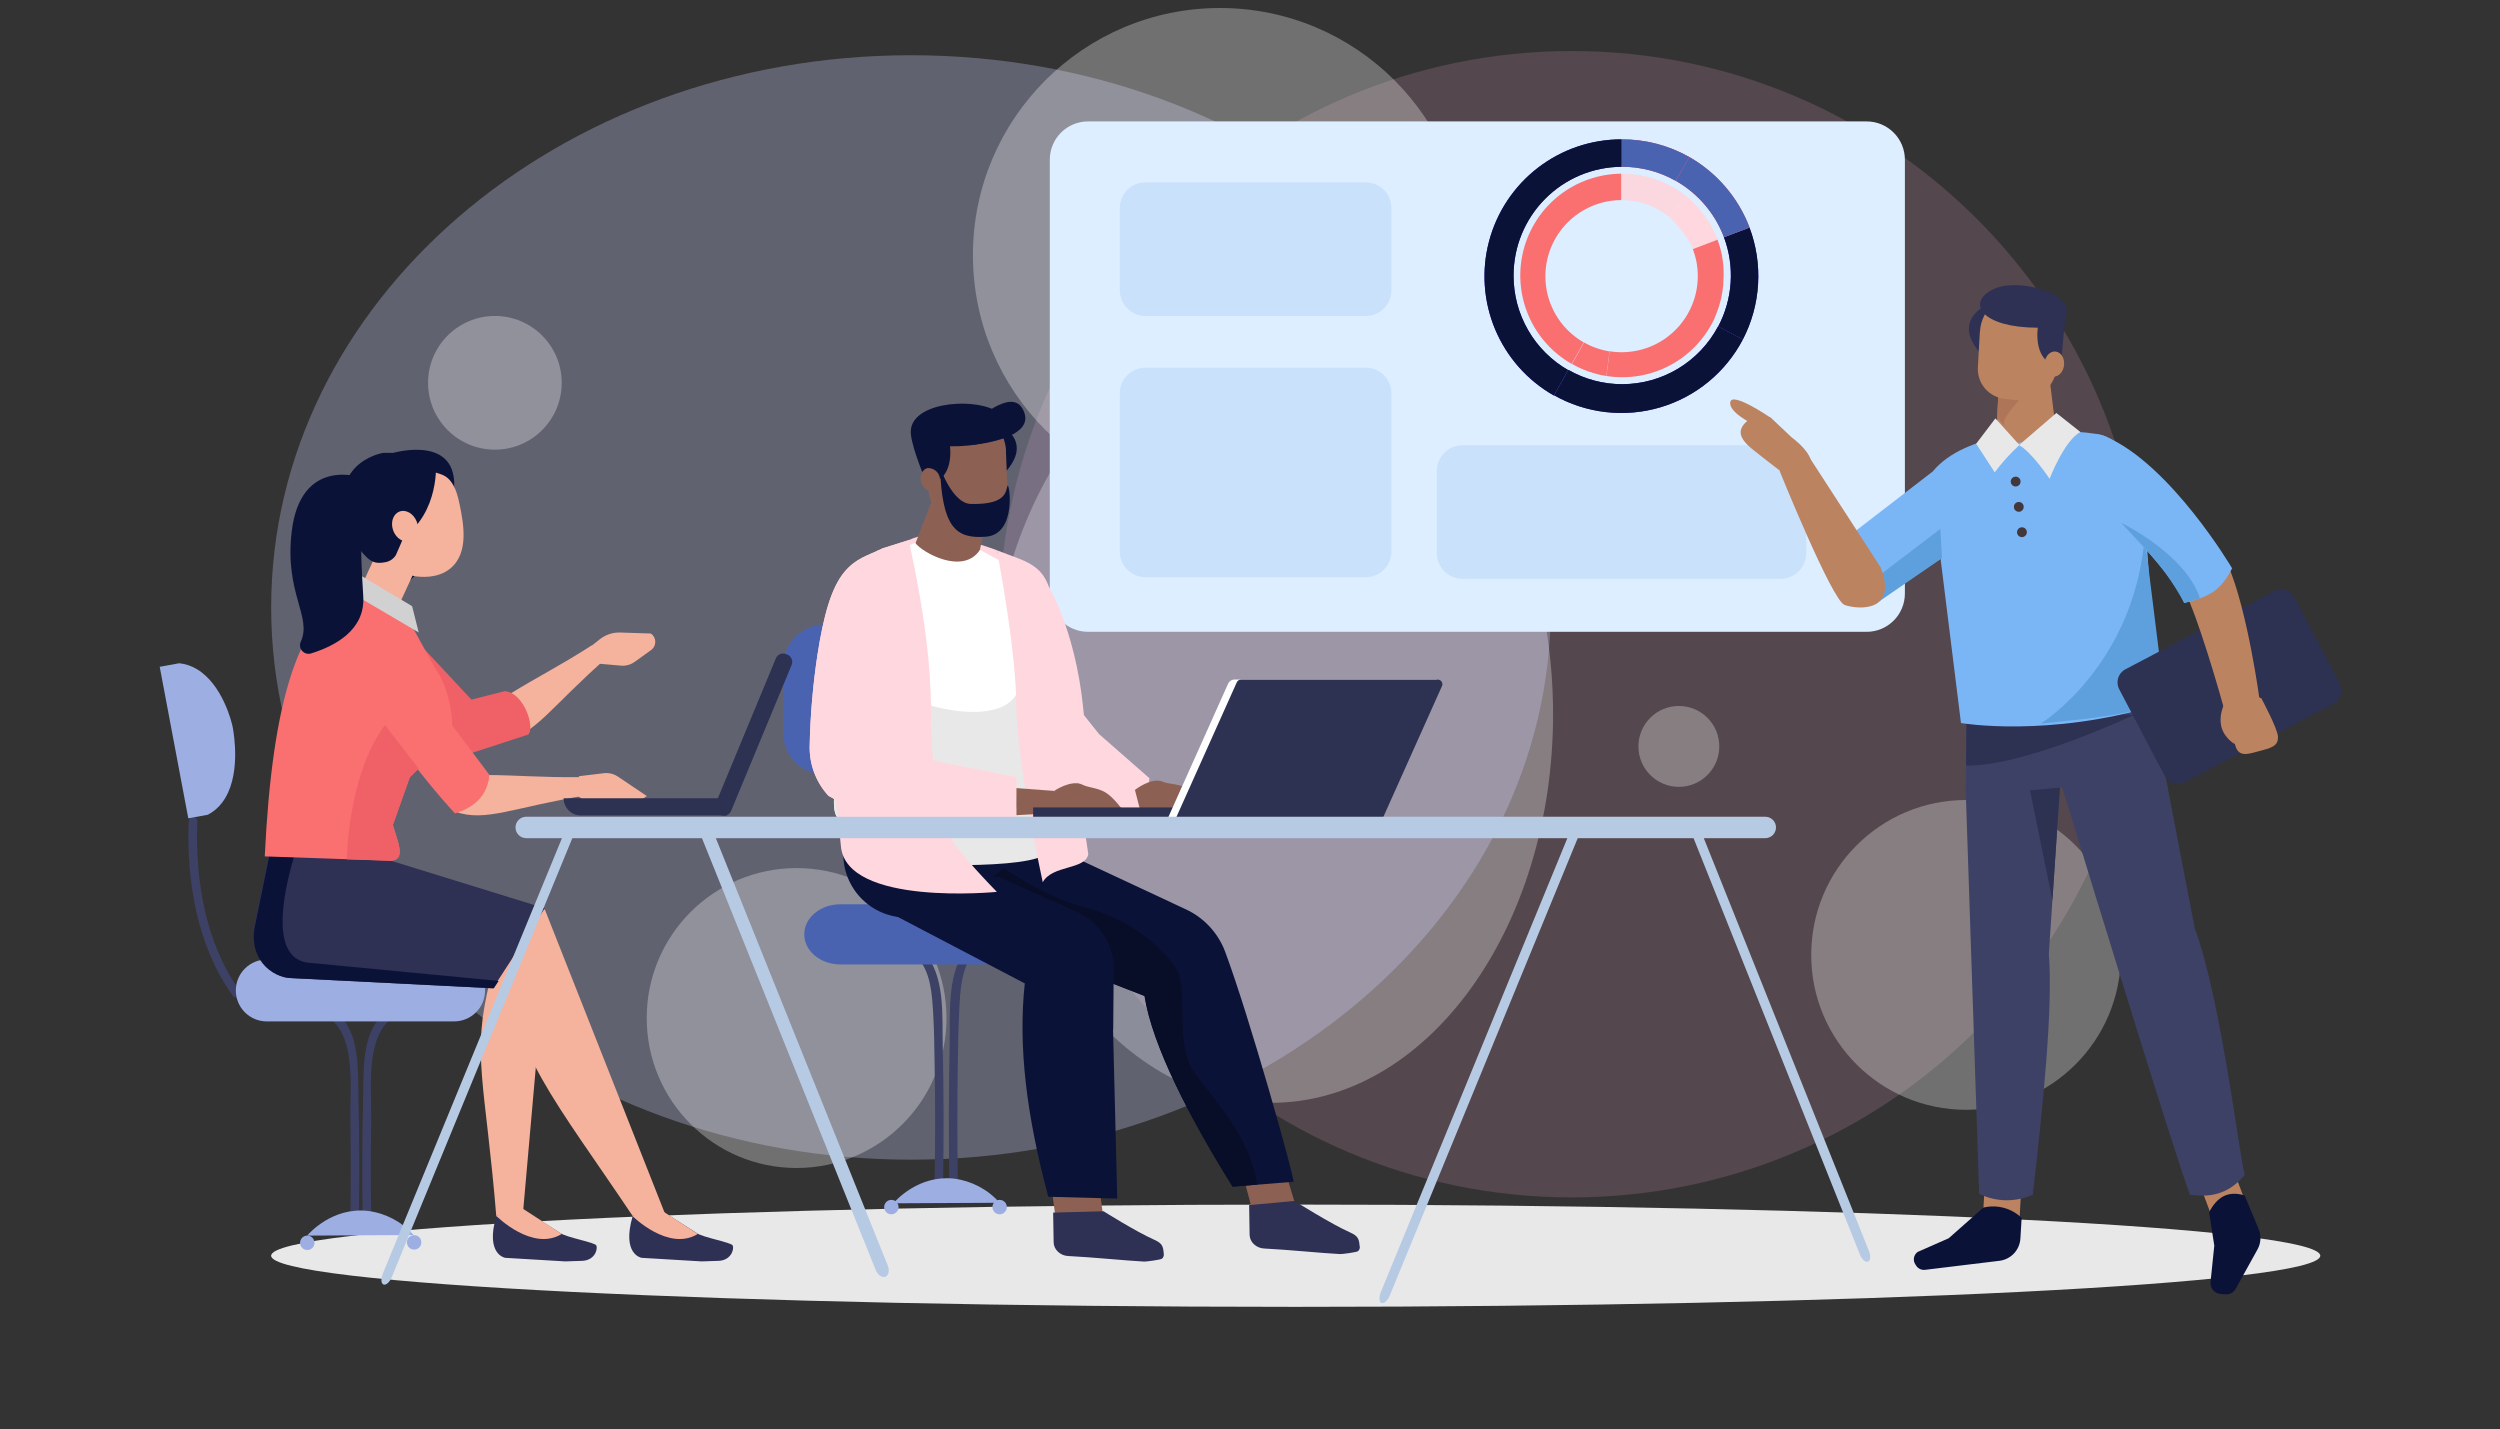 <svg width="544" height="311" viewBox="0 0 544 311" fill="none" xmlns="http://www.w3.org/2000/svg">
<rect x="0" y="0" width="544" height="311" fill="#333333" stroke="none"/>
<path d="M41.064 178.708C40.567 191.708 42.898 205.921 50.67 216.689C51.361 217.646 53.001 216.689 52.271 215.756C44.67 205.244 42.432 191.413 42.945 178.708C42.992 177.519 41.134 177.519 41.095 178.708H41.064Z" fill="#3D4166"/>
<path d="M83.216 220.872C78.554 225.281 79.16 233.577 79.012 239.416C78.794 247.963 78.766 256.502 78.927 265.034C78.927 265.28 79.024 265.515 79.198 265.688C79.371 265.862 79.606 265.959 79.851 265.959C80.097 265.959 80.332 265.862 80.505 265.688C80.679 265.515 80.776 265.28 80.776 265.034C80.652 258.037 80.636 250.969 80.776 243.941C80.885 237.612 79.533 226.906 84.53 222.171C85.4 221.347 84.087 220.04 83.224 220.857L83.216 220.872Z" fill="#3D4166"/>
<path d="M72.469 222.186C77.466 226.89 76.121 237.573 76.23 243.871C76.354 250.873 76.354 257.871 76.23 264.863C76.23 265.109 76.327 265.344 76.501 265.517C76.674 265.691 76.909 265.788 77.155 265.788C77.4 265.788 77.635 265.691 77.809 265.517C77.982 265.344 78.079 265.109 78.079 264.863C78.235 256.347 78.209 247.833 78.002 239.322C77.846 233.483 78.46 225.226 73.797 220.833C72.927 220.017 71.614 221.323 72.484 222.147L72.469 222.186Z" fill="#3D4166"/>
<path opacity="0.2" d="M342.021 260.556C410.873 260.556 466.69 204.714 466.69 135.829C466.69 66.945 410.873 11.103 342.021 11.103C273.168 11.103 217.351 66.945 217.351 135.829C217.351 204.714 273.168 260.556 342.021 260.556Z" fill="#DA97B8"/>
<path opacity="0.3" d="M276.577 239.975C310.472 239.975 337.948 202.113 337.948 155.407C337.948 108.701 310.472 70.838 276.577 70.838C242.683 70.838 215.206 108.701 215.206 155.407C215.206 202.113 242.683 239.975 276.577 239.975Z" fill="white"/>
<path opacity="0.3" d="M427.809 241.492C446.415 241.492 461.499 226.401 461.499 207.787C461.499 189.172 446.415 174.082 427.809 174.082C409.203 174.082 394.12 189.172 394.12 207.787C394.12 226.401 409.203 241.492 427.809 241.492Z" fill="white"/>
<path opacity="0.3" d="M198.234 252.345C275.126 252.345 337.459 198.547 337.459 132.183C337.459 65.819 275.126 12.02 198.234 12.02C121.342 12.02 59.008 65.819 59.008 132.183C59.008 198.547 121.342 252.345 198.234 252.345Z" fill="#CBCFFF"/>
<path opacity="0.3" d="M173.342 254.157C191.355 254.157 205.958 239.547 205.958 221.525C205.958 203.503 191.355 188.894 173.342 188.894C155.328 188.894 140.725 203.503 140.725 221.525C140.725 239.547 155.328 254.157 173.342 254.157Z" fill="white"/>
<path d="M210.854 205.789C205.896 211.006 206.79 220.686 206.642 227.279C206.435 237.003 206.409 246.727 206.565 256.451C206.565 256.696 206.662 256.931 206.835 257.105C207.009 257.278 207.244 257.376 207.489 257.376C207.735 257.376 207.97 257.278 208.143 257.105C208.317 256.931 208.414 256.696 208.414 256.451C208.29 248.225 208.29 239.996 208.414 231.765C208.484 227.877 208.523 223.904 208.725 219.986C208.935 215.818 209.121 210.314 212.168 207.095C212.992 206.232 211.686 204.918 210.862 205.789H210.854Z" fill="#3D4166"/>
<path d="M199.632 208.44C202.523 211.394 202.803 216.378 203.044 220.258C203.285 224.138 203.316 228.095 203.378 232.014C203.518 240.141 203.518 248.264 203.378 256.381C203.378 256.626 203.476 256.861 203.649 257.035C203.823 257.208 204.058 257.306 204.303 257.306C204.548 257.306 204.784 257.208 204.957 257.035C205.13 256.861 205.228 256.626 205.228 256.381C205.383 246.74 205.352 237.096 205.135 227.45C204.987 221.16 205.741 212.04 200.946 207.134C200.107 206.279 198.801 207.585 199.632 208.44Z" fill="#3D4166"/>
<path opacity="0.3" d="M265.456 109.285C295.14 109.285 319.204 85.211 319.204 55.514C319.204 25.816 295.14 1.742 265.456 1.742C235.773 1.742 211.709 25.816 211.709 55.514C211.709 85.211 235.773 109.285 265.456 109.285Z" fill="white"/>
<path d="M406.174 26.419H236.764C232.163 26.419 228.433 30.151 228.433 34.754V129.151C228.433 133.754 232.163 137.485 236.764 137.485H406.174C410.775 137.485 414.505 133.754 414.505 129.151V34.754C414.505 30.151 410.775 26.419 406.174 26.419Z" fill="#DCEEFF"/>
<path d="M387.445 96.876H318.248C315.158 96.876 312.652 99.383 312.652 102.475V120.357C312.652 123.449 315.158 125.955 318.248 125.955H387.445C390.535 125.955 393.04 123.449 393.04 120.357V102.475C393.04 99.383 390.535 96.876 387.445 96.876Z" fill="#CAE1FC"/>
<path d="M297.179 39.684H249.269C246.178 39.684 243.673 42.19 243.673 45.282V63.164C243.673 66.256 246.178 68.762 249.269 68.762H297.179C300.27 68.762 302.775 66.256 302.775 63.164V45.282C302.775 42.19 300.27 39.684 297.179 39.684Z" fill="#CAE1FC"/>
<path d="M297.179 80.005H249.269C246.178 80.005 243.673 82.511 243.673 85.603V119.999C243.673 123.091 246.178 125.597 249.269 125.597H297.179C300.27 125.597 302.775 123.091 302.775 119.999V85.603C302.775 82.511 300.27 80.005 297.179 80.005Z" fill="#CAE1FC"/>
<path d="M281.947 284.371C405.078 284.371 504.894 279.389 504.894 273.245C504.894 267.1 405.078 262.119 281.947 262.119C158.817 262.119 59.001 267.1 59.001 273.245C59.001 279.389 158.817 284.371 281.947 284.371Z" fill="#E8E8E8"/>
<path d="M90.001 268.743C87.429 265.842 83.891 263.977 80.046 263.495C72.321 262.639 67.324 268.315 66.834 268.867" fill="#9DAFE2"/>
<path d="M182.877 209.863H229.809C234.153 209.863 237.681 206.932 237.681 203.316C237.681 199.701 234.153 196.77 229.809 196.77H182.877C178.525 196.77 175.005 199.701 175.005 203.316C175.005 206.932 178.525 209.863 182.877 209.863Z" fill="#4A63B1"/>
<path d="M205.072 135.829H179.699C174.548 135.829 170.373 140.006 170.373 145.159V159.294C170.373 164.447 174.548 168.624 179.699 168.624H205.072C210.223 168.624 214.398 164.447 214.398 159.294V145.159C214.398 140.006 210.223 135.829 205.072 135.829Z" fill="#4A63B1"/>
<path fill-rule="evenodd" clip-rule="evenodd" d="M228.239 127.728C228.239 127.728 234.806 138.465 236.011 157.739C236.011 157.739 231.254 157.288 231.27 156.604C231.286 155.92 228.239 127.728 228.239 127.728Z" fill="#FFD7DF"/>
<path fill-rule="evenodd" clip-rule="evenodd" d="M272.956 265.089L282.585 264.436L279.398 254.001L270.181 254.631L272.956 265.089Z" fill="#8C6154"/>
<path fill-rule="evenodd" clip-rule="evenodd" d="M229.685 265.011L239.997 264.311L238.699 254.32L228.387 255.02L229.685 265.011Z" fill="#8C6154"/>
<path fill-rule="evenodd" clip-rule="evenodd" d="M295.897 271.27C295.914 271.45 295.888 271.632 295.822 271.801C295.755 271.969 295.651 272.12 295.516 272.242C295.244 272.498 292.074 272.903 291.631 272.887C287.745 272.7 280.222 271.923 275.046 271.674C274.23 271.632 273.455 271.305 272.855 270.749C272.288 270.228 271.95 269.504 271.915 268.735C271.876 265.998 271.814 262.235 271.814 262.235L281.668 261.326C281.668 261.326 289.766 266.418 293.838 268.206C295.547 268.984 295.734 269.606 295.866 271.27H295.897Z" fill="#2E3054"/>
<path fill-rule="evenodd" clip-rule="evenodd" d="M225.605 168.142C225.605 168.142 231.674 185.605 231.254 189.01C230.733 192.929 229.272 196.664 226.996 199.895L197.185 199.662C195.182 199.645 193.207 199.193 191.396 198.336C189.586 197.479 187.983 196.238 186.701 194.699C185.418 193.16 184.485 191.361 183.967 189.425C183.449 187.489 183.358 185.464 183.701 183.49V183.373C183.841 182.596 183.965 181.764 184.074 180.963C184.587 177.184 186.118 165.856 186.118 165.856C195.374 171.866 212.152 174.339 226.856 170.366L225.605 168.142Z" fill="#0B1238"/>
<path fill-rule="evenodd" clip-rule="evenodd" d="M250.123 169.347L239.158 159.737L230.866 149.342L225.947 161.005C231.095 169.021 239.086 174.79 248.313 177.153L249.618 173.266L250.123 169.347Z" fill="#FFD7DF"/>
<path fill-rule="evenodd" clip-rule="evenodd" d="M281.489 257.15C281.489 255.595 271.938 221.385 266.544 206.971C264.993 202.931 261.926 199.658 257.996 197.85L225.978 182.899L205.065 199.615L249.082 216.72C250.8 227.605 258.944 243.303 268.246 258.216L281.489 257.15Z" fill="#0B1238"/>
<path fill-rule="evenodd" clip-rule="evenodd" d="M273.554 257.772C272.272 247.805 264.011 238.895 260.288 233.934C255.548 227.629 258.439 217.132 256.473 211.877C255.913 210.392 254.343 208.456 252.4 206.52C247.952 202.22 242.474 199.136 236.492 197.563C228.332 195.308 223.498 192.066 218.416 188.901L205.01 199.615L249.028 216.72C250.745 227.605 258.89 243.303 268.192 258.216L273.554 257.772Z" fill="#080E28"/>
<path fill-rule="evenodd" clip-rule="evenodd" d="M253.248 272.903C253.263 273.083 253.236 273.264 253.17 273.433C253.104 273.601 253 273.752 252.867 273.874C252.595 274.131 249.424 274.535 248.981 274.52C245.095 274.325 237.58 273.556 232.397 273.307C231.581 273.267 230.806 272.936 230.213 272.374C229.929 272.12 229.7 271.812 229.538 271.467C229.376 271.122 229.286 270.748 229.273 270.368C229.226 267.631 229.164 263.86 229.164 263.86L240.137 263.573C240.137 263.573 247.131 267.981 251.211 269.793C252.921 270.57 253.108 271.192 253.24 272.848L253.248 272.903Z" fill="#2E3054"/>
<path fill-rule="evenodd" clip-rule="evenodd" d="M217.6 92.522C217.6 92.522 224.649 95.71 219.154 102.28C213.66 108.85 217.6 92.522 217.6 92.522Z" fill="#0B1238"/>
<path fill-rule="evenodd" clip-rule="evenodd" d="M193.749 123.428C193.839 122.178 194.256 120.974 194.958 119.936C195.661 118.899 196.624 118.065 197.752 117.519C200.498 116.242 203.605 115.967 206.533 116.742C214.305 118.561 216.916 119.743 216.916 119.743L219.846 129.446L210.062 134.111L190.789 119.681L193.749 123.428Z" fill="#FFD7DF"/>
<path fill-rule="evenodd" clip-rule="evenodd" d="M218.921 98.128C218.874 96.964 218.589 95.822 218.085 94.771C217.58 93.721 216.867 92.785 215.988 92.02C215.109 91.256 214.083 90.679 212.973 90.326C211.863 89.972 210.692 89.849 209.533 89.965C207.345 90.174 205.319 91.214 203.874 92.871C202.428 94.528 201.672 96.677 201.762 98.875C201.863 101.495 201.979 104.364 202.08 106.844C202.116 107.675 202.32 108.491 202.681 109.24C203.042 109.99 203.551 110.658 204.179 111.204C204.807 111.75 205.539 112.162 206.332 112.415C207.124 112.668 207.959 112.756 208.787 112.675L213.512 112.209C215.115 112.051 216.596 111.286 217.653 110.07C218.709 108.854 219.26 107.28 219.193 105.67C219.1 103.338 218.991 100.671 218.89 98.128H218.921Z" fill="#8C6154"/>
<path fill-rule="evenodd" clip-rule="evenodd" d="M197.557 122.503L203.705 106.549L214.872 111.532L211.771 126.904L197.557 122.503Z" fill="#8C6154"/>
<path fill-rule="evenodd" clip-rule="evenodd" d="M206.72 97.118C206.72 97.118 207.808 104.939 201.676 105.118C201.676 105.118 198.568 98.074 198.203 94.451C197.534 87.725 210.994 86.388 216.442 89.249C221.89 92.111 218.556 97.281 206.72 97.118Z" fill="#0B1238"/>
<path fill-rule="evenodd" clip-rule="evenodd" d="M213.24 119.657C209.533 125.247 200.658 120.178 199.213 118.196C198.987 117.885 195.071 120.178 194.55 120.528C186.779 125.908 185.745 149.016 184.354 157.343C183.701 161.23 180.072 174.238 182.022 177.62C182.667 178.732 188.752 177.876 189.949 178.094C195.032 178.996 217.818 180.769 220.942 177.278C224.066 173.787 221.719 167.349 222.325 163.283C224.14 149.802 223.159 136.092 219.442 123.008L213.24 119.657Z" fill="white"/>
<path fill-rule="evenodd" clip-rule="evenodd" d="M221.664 150.057C217.243 161.852 184.307 149.194 188.053 143.526C193.275 135.627 185.76 148.969 184.369 157.312C183.717 161.199 180.087 174.207 182.038 177.589C182.683 178.701 185.279 187.751 186.499 187.79C202.617 188.373 227.415 189.29 228.534 184.734C230.089 178.32 222.869 167.334 222.317 163.221C220.95 152.577 221.664 150.057 221.664 150.057Z" fill="#E8E8E8"/>
<path fill-rule="evenodd" clip-rule="evenodd" d="M201.816 101.853C202.415 101.816 203.008 101.99 203.493 102.344C203.978 102.698 204.324 103.21 204.473 103.792C204.621 104.374 204.561 104.989 204.305 105.532C204.049 106.075 203.611 106.511 203.067 106.766C201.956 107.054 200.775 106.183 200.425 104.823C200.075 103.462 200.705 102.132 201.816 101.853Z" fill="#8C6154"/>
<path fill-rule="evenodd" clip-rule="evenodd" d="M219.248 105.678C219.644 104.978 221.323 116.213 214.585 116.781C207.847 117.348 205.003 114.596 204.544 101.697C204.544 101.697 207.249 109.534 211.196 109.651C219.434 109.9 218.789 106.541 219.263 105.678H219.248Z" fill="#0B1238"/>
<path fill-rule="evenodd" clip-rule="evenodd" d="M190.944 197.213L194.332 192.33L217.188 190.775L234.075 198.325C236.519 199.361 238.606 201.092 240.075 203.304C241.545 205.515 242.334 208.109 242.344 210.765L242.235 224.037H242.197L243.114 260.812L228.107 260.416C223.374 242.736 221.509 227.699 222.993 213.991L190.944 197.213Z" fill="#0B1238"/>
<path fill-rule="evenodd" clip-rule="evenodd" d="M216.916 119.735C216.916 119.735 221.051 140.782 221.152 153.455C221.253 166.128 226.902 191.973 226.902 191.973C228.946 188.186 236.174 189.321 236.819 185.869C236.819 185.869 230.493 144.18 229.374 133.248C228.278 122.573 224.159 122.643 216.916 119.735Z" fill="#FFD7DF"/>
<path fill-rule="evenodd" clip-rule="evenodd" d="M211.111 96.876C211.111 96.876 226.071 95.703 222.597 89.102C219.38 82.967 208.912 95.889 206.712 93.525L211.111 96.876Z" fill="#0B1238"/>
<path fill-rule="evenodd" clip-rule="evenodd" d="M229.374 172.107C229.374 172.107 233.151 169.518 235.591 170.77C236.741 171.369 238.653 171.4 240.37 172.325C242.259 173.375 244.295 176.267 244.295 176.267C244.295 176.267 244.295 178.942 241.925 179.377C241.07 179.54 238.521 177.27 238.521 177.27C236.228 178.094 233.477 178.047 230.361 177.371L229.374 172.107Z" fill="#8C6154"/>
<path fill-rule="evenodd" clip-rule="evenodd" d="M246.96 171.89C246.96 171.89 250.543 169.029 253.038 170.109C254.235 170.622 256.146 170.514 257.926 171.338C259.884 172.247 262.13 174.976 262.13 174.976C262.13 174.976 262.332 177.643 259.993 178.281C259.154 178.514 256.449 176.43 256.449 176.43C254.219 177.418 251.476 177.604 248.313 177.13L246.96 171.89Z" fill="#8C6154"/>
<path fill-rule="evenodd" clip-rule="evenodd" d="M229.374 172.1L217.39 171.221L216.916 177.612L231.923 176.788L229.374 172.1Z" fill="#8C6154"/>
<path d="M224.812 178.187H264.042V175.699H224.812V178.187Z" fill="#2D3152"/>
<path fill-rule="evenodd" clip-rule="evenodd" d="M176.186 162.288C176.323 155.641 176.892 149.011 177.888 142.438C179.186 134.111 180.864 127.868 183.787 124.416C186.351 121.391 188.791 120.932 192.048 119.323L197.752 117.519C201.241 133.753 203.65 149.241 202.143 165.32L221.198 169.098L221.152 178.187H191.729L185.862 176.283L180.282 173.173C177.554 170.215 176.085 166.311 176.186 162.288Z" fill="#FFD7DF"/>
<path fill-rule="evenodd" clip-rule="evenodd" d="M254.056 178.187H299.076L312.66 147.865H268.666C268.359 147.861 268.058 147.949 267.801 148.116C267.544 148.284 267.342 148.524 267.221 148.806L254.056 178.187Z" fill="white"/>
<path fill-rule="evenodd" clip-rule="evenodd" d="M255.804 178.187H300.824L313.779 149.28C313.847 149.13 313.875 148.965 313.863 148.8C313.85 148.636 313.797 148.477 313.707 148.339C313.617 148.2 313.495 148.087 313.35 148.008C313.205 147.929 313.043 147.888 312.878 147.888H270.026C269.835 147.887 269.648 147.942 269.488 148.045C269.328 148.149 269.202 148.297 269.125 148.471L255.804 178.187Z" fill="#2D3152"/>
<path fill-rule="evenodd" clip-rule="evenodd" d="M202.601 158.548C202.601 158.548 202.982 174.665 206.697 182.067C208.344 185.34 216.916 194.072 216.916 194.072C216.916 194.072 184.02 197.322 182.971 184.05C182.092 174.389 180.673 164.784 178.72 155.282L202.601 158.548Z" fill="#FFD7DF"/>
<path fill-rule="evenodd" clip-rule="evenodd" d="M176.186 162.288C176.323 155.641 176.892 149.011 177.888 142.438C179.186 134.111 180.864 127.868 183.787 124.416C186.351 121.391 188.791 120.932 192.048 119.323L197.752 117.519C175.899 128.715 182.986 152.693 181.432 168.764C184.944 170.638 186.608 170.039 194.783 171.672C199.151 173.009 203.433 174.938 210 176.096C214.934 175.054 217.709 174.712 221.12 175.699V178.187H191.729L185.862 176.283L180.282 173.173C177.554 170.215 176.085 166.311 176.186 162.288Z" fill="#FFD7DF"/>
<path d="M110.766 151.107C117.76 146.823 121.755 144.934 128.703 140.471L132.402 142.803C119.789 153.852 116.665 159.699 109.694 161.246C99.428 154.279 107.844 162.062 110.766 151.107Z" fill="#F5B29C"/>
<path d="M109.896 150.384C114.201 150.882 116.455 158.54 114.939 159.838L102.583 163.866L93.257 155.22L89.799 138.543L102.583 152.235L109.896 150.384Z" fill="#EF6067"/>
<path d="M39.013 144.32L34.754 145.097L40.971 178.063L45.23 177.286C46.453 176.652 47.516 175.748 48.338 174.642C52.558 169.098 50.88 159.652 50.67 158.392C50.46 157.133 48.393 148.961 42.898 145.641C41.717 144.918 40.39 144.466 39.013 144.32Z" fill="#9DAFE2"/>
<path d="M137.679 264.614L145.023 264.902L118.545 197.874L64.456 193.014L68.342 203.052C112.903 205.276 111.567 211.402 111.567 211.402C110.416 227.722 121.063 239.82 137.679 264.614Z" fill="#F5B29C"/>
<path d="M58.045 222.256H98.822C100.606 222.256 102.318 221.547 103.58 220.284C104.843 219.021 105.552 217.309 105.552 215.523C105.552 213.737 104.843 212.025 103.58 210.762C102.318 209.499 100.606 208.79 98.822 208.79H58.045C56.26 208.79 54.548 209.499 53.286 210.762C52.024 212.025 51.315 213.737 51.315 215.523C51.315 217.309 52.024 219.021 53.286 220.284C54.548 221.547 56.26 222.256 58.045 222.256Z" fill="#9DAFE2"/>
<path d="M108.023 265.034L113.712 264.925L118.118 214.932C121.568 187.72 108.792 198.115 65.529 195.588L65.583 201.909C109.725 204.148 106.709 213.082 106.709 213.082C102.459 229.526 105.621 235.38 108.023 265.034Z" fill="#F5B29C"/>
<path d="M63.532 212.848L107.246 215.057L118.545 197.641L68.94 182.308C63.959 182.308 58.433 179.789 58.433 186.149L55.325 201.349C55.301 207.701 58.558 212.848 63.532 212.848Z" fill="#2E3054"/>
<path d="M67.487 209.521C60.563 209.109 60.011 200.082 63.92 186.592L65.474 182.028C61.783 181.608 58.62 181.336 58.62 186.149L55.511 201.349C53.957 208.215 58.768 212.848 63.741 212.848L107.456 215.057L108.505 213.447L67.487 209.521Z" fill="#0B1238"/>
<path d="M126.014 168.896L131.399 168.251C132.475 168.123 133.562 168.385 134.461 168.99L140.733 173.211L138.153 175.046L131.337 175.466C129.74 175.529 128.172 175.028 126.907 174.051L124.661 172.387L126.014 168.896Z" fill="#F5B29C"/>
<path d="M105.241 168.624C113.463 168.702 117.823 169.2 126.084 169.098L128.011 172.986C111.466 175.676 105.715 178.98 98.977 176.601C93.941 165.304 96.964 176.36 105.241 168.624Z" fill="#F5B29C"/>
<path d="M129.674 144.366L135.075 144.84C136.154 144.941 137.233 144.648 138.114 144.016L141.681 141.451C141.968 141.244 142.201 140.972 142.36 140.656C142.519 140.34 142.599 139.99 142.594 139.636C142.589 139.283 142.498 138.936 142.329 138.625C142.161 138.314 141.92 138.048 141.627 137.851L134.803 137.633C133.203 137.623 131.65 138.173 130.412 139.188L128.229 140.914L129.674 144.366Z" fill="#F5B29C"/>
<path d="M85.758 98.509C85.758 98.509 101.013 94.132 98.581 108.251C96.428 120.761 89.014 126.437 89.014 126.437L82.991 100.298L85.758 98.509Z" fill="#0B1238"/>
<path d="M75.476 134.375L83.815 138.138L91.361 121.788L83.201 117.675L75.476 134.375Z" fill="#F5B29C"/>
<path d="M78.033 111.898C77.256 111.672 77.046 107.451 79.183 104.302C80.038 103.05 81.514 102.21 84.141 101.153C88.159 99.932 87.856 100.865 89.216 101.666C90.576 102.467 91.446 102.226 93.102 102.482C94.282 102.643 95.436 102.965 96.529 103.439C99 104.667 99.676 108.104 100.096 110.156C100.819 113.81 102.117 120.326 97.99 123.7C95.239 125.947 91.563 125.59 90.079 125.356C82.416 123.109 81.926 108.749 81.926 108.749C81.902 108.654 81.857 108.565 81.794 108.489C81.73 108.414 81.651 108.354 81.561 108.314C80.559 107.956 78.849 112.139 78.033 111.898Z" fill="#F5B29C"/>
<path d="M83.372 98.54C83.372 98.54 69.943 100.725 76.517 116.368C77.269 118.265 78.425 119.973 79.906 121.376C81.141 122.518 82.284 122.651 83.931 122.316C84.382 122.228 84.811 122.049 85.189 121.788C85.567 121.527 85.888 121.191 86.131 120.8C89.068 114.145 88.532 115.723 89.745 105.25L94.252 102.233L89.263 98.533L83.372 98.54Z" fill="#0B1238"/>
<path d="M87.506 117.138C87.506 117.138 82.603 107.956 85.532 104.62L94.858 100.64C94.858 100.64 95.76 111.478 87.506 117.138Z" fill="#0B1238"/>
<path d="M86.853 131.203L94.625 145.291C97.384 149.055 98.798 155.446 98.316 160.064L89.162 169.098L85.486 179.517C86.558 183.311 88.377 186.958 85.144 187.292L57.61 186.351C59.257 152.553 64.845 132.906 78.313 127.907C80.232 127.222 83.038 129.189 86.853 131.203Z" fill="#FA7071"/>
<path d="M89.674 131.903L77.885 124.874L74.955 128.124L91.112 137.625L89.674 131.903Z" fill="#D1D1D1"/>
<path d="M99.008 176.998C103.306 175.668 106.057 173.11 106.5 168.624L88.159 144.226C86.83 142.041 84.778 139.126 82.323 138.652C79.113 138.03 75.437 139.95 77.357 146.574C79.012 152.266 91.555 169.021 99.008 176.998Z" fill="#FA7071"/>
<path fill-rule="evenodd" clip-rule="evenodd" d="M145.023 264.125L151.543 268.276C152.864 269.279 159.221 270.337 159.454 271.044C159.773 272.032 158.957 274.318 156.245 274.364L152.685 274.481L139.614 273.703C139.614 273.703 135.2 273.011 137.679 264.591L145.023 264.125Z" fill="#2E3054"/>
<path fill-rule="evenodd" clip-rule="evenodd" d="M115.351 264.125L121.872 268.276C123.185 269.279 129.55 270.337 129.783 271.044C130.101 272.032 129.285 274.318 126.573 274.364L123.014 274.481L109.935 273.703C109.935 273.703 105.528 273.011 108 264.591L115.351 264.125Z" fill="#2E3054"/>
<path fill-rule="evenodd" clip-rule="evenodd" d="M406.446 274.535C405.902 274.737 405.125 274.053 404.713 272.98L368.187 181.562C367.767 180.52 367.868 179.517 368.412 179.323C368.956 179.12 369.733 179.805 370.145 180.878L406.718 272.296C407.122 273.338 407.021 274.341 406.446 274.535Z" fill="#B7CAE4"/>
<path fill-rule="evenodd" clip-rule="evenodd" d="M192.646 277.809C191.923 278.081 190.983 277.428 190.555 276.355L152.724 182.324C152.289 181.259 152.53 180.17 153.253 179.898C153.983 179.634 154.916 180.287 155.351 181.352L193.182 275.383C193.617 276.456 193.376 277.568 192.646 277.809Z" fill="#B7CAE4"/>
<path fill-rule="evenodd" clip-rule="evenodd" d="M83.457 279.511C82.913 279.317 82.843 278.267 83.286 277.179L122.54 181.756C122.983 180.668 123.783 179.952 124.327 180.155C124.864 180.357 124.941 181.399 124.498 182.487L85.245 277.91C84.802 278.998 84.001 279.713 83.457 279.511Z" fill="#B7CAE4"/>
<path fill-rule="evenodd" clip-rule="evenodd" d="M300.614 283.546C300.078 283.344 300.016 282.256 300.482 281.121L341.539 181.212C342.013 180.077 342.829 179.315 343.365 179.517C343.909 179.719 343.971 180.8 343.497 181.943L302.441 281.844C301.974 283.01 301.158 283.741 300.614 283.546Z" fill="#B7CAE4"/>
<path fill-rule="evenodd" clip-rule="evenodd" d="M384.126 182.386H114.504C113.886 182.386 113.293 182.14 112.856 181.703C112.418 181.265 112.173 180.672 112.173 180.053C112.173 179.435 112.418 178.842 112.856 178.404C113.293 177.967 113.886 177.721 114.504 177.721H384.126C384.745 177.721 385.337 177.967 385.775 178.404C386.212 178.842 386.458 179.435 386.458 180.053C386.458 180.672 386.212 181.265 385.775 181.703C385.337 182.14 384.745 182.386 384.126 182.386Z" fill="#B7CAE4"/>
<path fill-rule="evenodd" clip-rule="evenodd" d="M486.048 254.725L478.588 257.539L482.419 267.732L489.88 264.925L486.048 254.725Z" fill="#BC8361"/>
<path fill-rule="evenodd" clip-rule="evenodd" d="M431.983 255.728L439.948 256.163L439.358 267.04L431.4 266.605L431.983 255.728Z" fill="#BC8361"/>
<path fill-rule="evenodd" clip-rule="evenodd" d="M448.761 171.369C456.618 197.081 473.863 253.255 476.544 259.949C481.852 260.836 485.652 259.11 488.458 255.634C487.269 251.537 483.29 217.459 477.578 201.987C473.754 182.316 470.583 165.592 469.13 157.801C469.021 156.511 468.912 155.391 468.788 154.606C468.664 153.821 468.532 152.973 468.431 152.157L466.503 136.871C457.372 141.715 445.07 142.959 430.638 137.198L428.12 137.027L427.771 171.05H427.708L430.669 259.786C432.48 260.67 434.463 261.145 436.477 261.178C438.492 261.21 440.489 260.799 442.326 259.973C444.495 241.243 446.779 219.255 445.824 207.585L448.248 171.322L448.761 171.369Z" fill="#3D4166"/>
<path fill-rule="evenodd" clip-rule="evenodd" d="M439.909 265.019L439.638 269.513C439.563 270.724 439.066 271.871 438.235 272.754C437.403 273.638 436.288 274.202 435.083 274.349L418.88 276.316C418.514 276.36 418.143 276.303 417.809 276.149C417.474 275.995 417.188 275.751 416.984 275.445L416.782 275.134C416.494 274.703 416.388 274.176 416.485 273.667C416.582 273.158 416.876 272.707 417.302 272.413L424.04 269.443L431.571 262.779C433.037 262.418 434.57 262.433 436.028 262.825C437.487 263.216 438.822 263.971 439.909 265.019Z" fill="#0B1238"/>
<path fill-rule="evenodd" clip-rule="evenodd" d="M491.248 271.845L486.491 280.437C486.268 280.834 485.935 281.159 485.534 281.374C485.132 281.589 484.677 281.684 484.222 281.649L483.204 281.572C482.885 281.547 482.575 281.459 482.291 281.313C482.007 281.166 481.755 280.964 481.551 280.718C481.346 280.472 481.193 280.188 481.101 279.882C481.008 279.575 480.978 279.254 481.013 278.936L481.829 271.052L480.702 263.79C482.318 260.68 484.642 258.946 488.434 260.136L491.473 267.421C491.771 268.128 491.906 268.893 491.867 269.659C491.828 270.425 491.616 271.173 491.248 271.845Z" fill="#0B1238"/>
<path fill-rule="evenodd" clip-rule="evenodd" d="M464.335 155.562C464.335 155.562 440.733 166.774 427.809 166.603L427.941 153.385L464.335 155.562Z" fill="#2D3152"/>
<path fill-rule="evenodd" clip-rule="evenodd" d="M482.373 159.286C482.585 160.238 482.47 161.234 482.047 162.113C481.624 162.992 480.917 163.703 480.041 164.13C479.668 164.351 479.249 164.484 478.816 164.518C478.383 164.551 477.949 164.485 477.546 164.325C477.143 164.164 476.782 163.913 476.491 163.591C476.2 163.269 475.987 162.884 475.868 162.466C475.656 161.514 475.77 160.519 476.193 159.64C476.616 158.761 477.323 158.05 478.199 157.623C478.573 157.401 478.992 157.269 479.424 157.235C479.857 157.201 480.292 157.267 480.695 157.428C481.098 157.589 481.459 157.84 481.75 158.162C482.04 158.484 482.254 158.869 482.373 159.286Z" fill="white"/>
<path fill-rule="evenodd" clip-rule="evenodd" d="M403.376 115.847L408.816 130.674L422.268 121.57L426.706 157.335C426.706 157.335 445.66 160.608 469.581 153.385L467.249 119.953C467.249 119.953 467.576 96.192 456.323 94.443C445.07 92.694 427.366 94.264 420.574 102.583L403.376 115.847Z" fill="#7AB6F6"/>
<path fill-rule="evenodd" clip-rule="evenodd" d="M447.867 97.6L445.94 82.05L434.912 84.001L434.26 98.354C437.99 95.438 442.738 95.889 447.867 97.576V97.6Z" fill="#BC8361"/>
<path fill-rule="evenodd" clip-rule="evenodd" d="M439.669 104.652C439.696 104.863 439.661 105.077 439.567 105.268C439.472 105.459 439.323 105.617 439.139 105.723C438.954 105.829 438.742 105.877 438.53 105.862C438.318 105.847 438.115 105.769 437.947 105.639C437.779 105.508 437.654 105.33 437.587 105.128C437.52 104.926 437.515 104.709 437.572 104.504C437.629 104.299 437.746 104.115 437.908 103.977C438.069 103.839 438.268 103.751 438.48 103.726C438.618 103.709 438.759 103.719 438.894 103.756C439.029 103.793 439.155 103.856 439.266 103.942C439.376 104.028 439.469 104.135 439.538 104.257C439.607 104.379 439.651 104.513 439.669 104.652Z" fill="#42373B"/>
<path fill-rule="evenodd" clip-rule="evenodd" d="M440.352 110.164C440.379 110.375 440.342 110.589 440.246 110.779C440.151 110.969 440.001 111.126 439.816 111.231C439.631 111.335 439.42 111.383 439.208 111.367C438.996 111.351 438.794 111.272 438.626 111.141C438.459 111.01 438.335 110.832 438.269 110.63C438.203 110.428 438.198 110.211 438.256 110.006C438.313 109.801 438.43 109.619 438.592 109.481C438.753 109.343 438.952 109.256 439.163 109.231C439.303 109.214 439.444 109.224 439.58 109.262C439.715 109.299 439.842 109.363 439.952 109.45C440.063 109.537 440.155 109.644 440.224 109.767C440.292 109.889 440.336 110.024 440.352 110.164Z" fill="#42373B"/>
<path fill-rule="evenodd" clip-rule="evenodd" d="M441.036 115.676C441.062 115.887 441.025 116.101 440.93 116.29C440.835 116.48 440.686 116.637 440.501 116.741C440.317 116.846 440.105 116.894 439.894 116.878C439.682 116.863 439.48 116.785 439.313 116.655C439.146 116.524 439.021 116.347 438.954 116.146C438.887 115.944 438.882 115.728 438.938 115.523C438.995 115.318 439.11 115.135 439.271 114.996C439.431 114.858 439.629 114.77 439.839 114.743C439.979 114.726 440.121 114.736 440.257 114.774C440.393 114.811 440.52 114.875 440.631 114.962C440.742 115.048 440.835 115.156 440.905 115.279C440.974 115.401 441.019 115.537 441.036 115.676Z" fill="#42373B"/>
<path fill-rule="evenodd" clip-rule="evenodd" d="M434.198 91.045L430.009 96.558L434.05 102.778C435.651 100.633 437.449 98.641 439.42 96.83L434.198 91.045Z" fill="#E8E8E8"/>
<path fill-rule="evenodd" clip-rule="evenodd" d="M439.334 96.861L447.463 89.864L452.693 94C449.189 95.842 445.987 104.185 445.987 104.185C445.987 104.185 442.14 98.362 439.334 96.861Z" fill="#E8E8E8"/>
<path fill-rule="evenodd" clip-rule="evenodd" d="M440.694 85.844C440.694 85.844 435.324 90.656 436.148 92.585L434.594 90.859L434.796 86.45C436.775 86.901 438.848 86.688 440.694 85.844Z" fill="#AF7558"/>
<path fill-rule="evenodd" clip-rule="evenodd" d="M444.059 157.459C444.059 157.459 464.335 144.965 466.682 116.85L471.12 152.654C463.286 155.78 453.401 156.433 444.059 157.459Z" fill="#5EA0DD"/>
<path fill-rule="evenodd" clip-rule="evenodd" d="M408.109 131.413L422.564 121.461L422.23 115.078L408.078 125.862L408.109 131.413Z" fill="#5EA0DD"/>
<path fill-rule="evenodd" clip-rule="evenodd" d="M381.189 92.142C381.189 92.142 375.99 89.615 376.526 87.43C377.062 85.245 385.253 90.874 385.253 90.874L383.582 94.505L381.189 92.142Z" fill="#BC8361"/>
<path fill-rule="evenodd" clip-rule="evenodd" d="M388.082 103.003C388.082 103.003 384.6 100.391 381.36 97.778C377.824 94.925 378.002 92.989 381.274 90.781C382.191 90.174 385.276 90.835 385.276 90.835L389.846 95.15C389.846 95.15 395.713 99.372 393.732 102.148C391.75 104.924 388.082 103.003 388.082 103.003Z" fill="#BC8361"/>
<path fill-rule="evenodd" clip-rule="evenodd" d="M409.243 123.467L392.923 98.276L387.227 102.436C387.227 102.436 398.628 130.636 401.371 131.631C404.114 132.626 413.067 133.427 409.243 123.467Z" fill="#BC8361"/>
<path fill-rule="evenodd" clip-rule="evenodd" d="M432.27 66.375C432.27 66.375 424.957 69.547 430.537 76.413C436.117 83.278 432.27 66.375 432.27 66.375Z" fill="#2E3054"/>
<path fill-rule="evenodd" clip-rule="evenodd" d="M430.84 72.152C430.908 70.953 431.219 69.781 431.755 68.707C432.292 67.633 433.042 66.68 433.959 65.906C434.877 65.132 435.942 64.554 437.091 64.207C438.24 63.859 439.448 63.751 440.64 63.887C442.892 64.144 444.96 65.254 446.418 66.99C447.877 68.725 448.615 70.954 448.481 73.217C448.334 75.915 447.86 76.926 447.704 79.492C447.503 81.559 446.607 83.496 445.163 84.989C443.842 86.1 442.723 87.539 441.005 87.321L436.14 86.769C434.49 86.579 432.975 85.766 431.905 84.496C430.834 83.225 430.29 81.594 430.382 79.935C430.514 77.556 430.669 74.78 430.817 72.16L430.84 72.152Z" fill="#BC8361"/>
<path fill-rule="evenodd" clip-rule="evenodd" d="M443.43 71.305C443.43 71.305 442.179 79.352 448.497 79.639C448.497 79.639 449.002 71.398 449.694 67.713C450.385 64.027 439.194 60.171 433.529 63.047C427.864 65.924 431.198 71.289 443.43 71.312V71.305Z" fill="#2E3054"/>
<path fill-rule="evenodd" clip-rule="evenodd" d="M447.285 76.49C446.103 76.366 445.023 77.493 444.875 79.002C444.728 80.51 445.552 81.824 446.733 81.948C447.914 82.073 448.994 80.938 449.142 79.429C449.29 77.921 448.458 76.607 447.285 76.49Z" fill="#BC8361"/>
<path d="M494.895 128.59L462.485 145.642C460.916 146.468 460.313 148.409 461.138 149.979L471.057 168.848C471.882 170.417 473.823 171.02 475.392 170.195L507.802 153.142C509.371 152.317 509.974 150.375 509.149 148.806L499.23 129.937C498.405 128.367 496.464 127.764 494.895 128.59Z" fill="#2D3152"/>
<path fill-rule="evenodd" clip-rule="evenodd" d="M492.071 151.947C492.071 151.947 495.638 158.594 495.685 160.297C495.732 162 494.908 162.583 492.203 163.275C489.499 163.967 487.206 165.032 486.414 162.264C485.621 159.496 486.282 161.922 486.282 161.922C486.282 161.922 483.546 160.367 483.243 157.42C482.94 154.474 484.269 153.727 484.121 151.13C483.974 148.534 492.071 151.947 492.071 151.947Z" fill="#BC8361"/>
<path fill-rule="evenodd" clip-rule="evenodd" d="M460.846 97.04C460.846 97.04 480.539 112.909 484.852 123.047C489.165 133.186 491.722 152.538 491.722 152.538L483.787 153.618C483.787 153.618 477.857 132.152 474.306 126.476C470.754 120.8 456.875 107.684 456.875 107.684L460.846 97.04Z" fill="#BC8361"/>
<path fill-rule="evenodd" clip-rule="evenodd" d="M455.452 107.769C455.452 107.769 473.039 124.392 475.285 131.219C480.165 129.936 482.979 129.026 485.707 123.669C485.707 123.669 472.417 101.122 458.211 94.995C450.517 91.675 455.452 107.769 455.452 107.769Z" fill="#7AB6F6"/>
<path fill-rule="evenodd" clip-rule="evenodd" d="M475.285 131.219C473.032 126.982 470.231 123.061 466.954 119.556L461.514 113.725C461.514 113.725 475.611 120.512 478.72 130.216L475.285 131.219Z" fill="#5EA0DD"/>
<path fill-rule="evenodd" clip-rule="evenodd" d="M448.241 171.369L441.728 171.991L446.608 195.883L448.241 171.369Z" fill="#2D3152"/>
<path d="M90.879 114.16C91.26 115.995 90.343 117.636 88.828 117.822C87.312 118.009 85.773 116.687 85.392 114.852C85.012 113.017 85.921 111.385 87.436 111.19C88.952 110.996 90.491 112.333 90.879 114.16Z" fill="#F5B29C"/>
<path d="M78.546 103.897C78.546 103.897 65.435 99.271 63.477 115.645C61.861 129.112 67.984 134.212 65.435 139.67C65.293 139.998 65.248 140.359 65.305 140.712C65.363 141.064 65.521 141.393 65.761 141.658C66 141.923 66.311 142.113 66.656 142.206C67 142.299 67.365 142.29 67.705 142.181C72.756 140.626 79.533 137.143 79.043 129.741C78.266 118.032 78.491 109.9 79.175 109.666C79.859 109.433 78.546 103.897 78.546 103.897Z" fill="#0B1238"/>
<path d="M83.776 157.77C75.647 168.593 75.476 186.989 75.476 186.989L85.144 187.315C88.377 186.958 86.558 183.311 85.486 179.54L87.04 175.147L89.185 169.145L91.097 167.256L83.776 157.77Z" fill="#EF6067"/>
<path d="M126.363 177.433H158.226V173.709H122.649C122.648 174.198 122.743 174.682 122.929 175.134C123.115 175.585 123.389 175.996 123.734 176.342C124.079 176.688 124.489 176.962 124.94 177.15C125.391 177.337 125.875 177.433 126.363 177.433Z" fill="#2D3152"/>
<path d="M159.087 176.456L172.27 144.663C172.625 143.806 172.219 142.824 171.362 142.468L171.032 142.331C170.176 141.976 169.194 142.382 168.838 143.239L155.656 175.032C155.301 175.889 155.707 176.871 156.563 177.227L156.893 177.364C157.75 177.719 158.732 177.313 159.087 176.456Z" fill="#2D3152"/>
<path fill-rule="evenodd" clip-rule="evenodd" d="M108.023 264.614C108.023 264.614 115.864 272.444 122.252 268.502L113.245 262.671L108.023 264.614Z" fill="#F5B29C"/>
<path fill-rule="evenodd" clip-rule="evenodd" d="M137.624 264.614C137.624 264.614 145.466 272.444 151.854 268.502L142.847 262.671L137.624 264.614Z" fill="#F5B29C"/>
<path d="M380.707 49.511L375.135 51.626C376.31 54.771 376.804 58.13 376.586 61.481C376.368 64.831 375.441 68.097 373.868 71.064L379.246 73.862C381.182 70.13 382.311 66.031 382.558 61.832C382.806 57.634 382.167 53.431 380.683 49.496L380.707 49.511Z" fill="url(#paint0_linear_799_279)"/>
<path d="M380.707 49.511L375.135 51.626C376.31 54.771 376.804 58.13 376.586 61.481C376.368 64.831 375.441 68.097 373.868 71.064L379.246 73.862C381.182 70.13 382.311 66.031 382.558 61.832C382.806 57.634 382.167 53.431 380.683 49.496L380.707 49.511Z" fill="#0B1238"/>
<path d="M352.994 83.597C348.883 83.601 344.843 82.529 341.275 80.487L338.166 86.015C341.646 87.979 345.485 89.223 349.455 89.674C353.426 90.125 357.446 89.773 361.278 88.64C365.109 87.507 368.674 85.614 371.761 83.076C374.847 80.537 377.393 77.404 379.246 73.862L373.845 71.04C371.834 74.828 368.831 77.997 365.158 80.209C361.485 82.421 357.281 83.592 352.994 83.597Z" fill="url(#paint1_linear_799_279)"/>
<path d="M352.994 83.597C348.883 83.601 344.843 82.529 341.275 80.487L338.166 86.015C341.646 87.979 345.485 89.223 349.455 89.674C353.426 90.125 357.446 89.773 361.278 88.64C365.109 87.507 368.674 85.614 371.761 83.076C374.847 80.537 377.393 77.404 379.246 73.862L373.845 71.04C371.834 74.828 368.831 77.997 365.158 80.209C361.485 82.421 357.281 83.592 352.994 83.597Z" fill="#0B1238"/>
<path d="M375.135 51.626L380.707 49.511C378.246 43.028 373.609 37.602 367.589 34.163L364.651 39.342C369.474 42.084 373.183 46.431 375.135 51.626Z" fill="url(#paint2_linear_799_279)"/>
<path d="M375.135 51.626L380.707 49.511C378.246 43.028 373.609 37.602 367.589 34.163L364.651 39.342C369.474 42.084 373.183 46.431 375.135 51.626Z" fill="#4A63B1"/>
<path d="M352.994 36.294C357.065 36.287 361.068 37.337 364.612 39.342L367.589 34.163C363.085 31.618 357.995 30.294 352.823 30.323V36.333L352.994 36.294Z" fill="url(#paint3_linear_799_279)"/>
<path d="M352.994 36.294C357.065 36.287 361.068 37.337 364.612 39.342L367.589 34.163C363.085 31.618 357.995 30.294 352.823 30.323V36.333L352.994 36.294Z" fill="#4A63B1"/>
<path d="M329.353 59.945C329.351 53.701 331.818 47.71 336.215 43.279C340.612 38.848 346.582 36.337 352.823 36.294V30.323C346.244 30.322 339.849 32.499 334.637 36.515C329.425 40.532 325.688 46.161 324.009 52.525C322.33 58.889 322.804 65.631 325.356 71.697C327.909 77.764 332.396 82.814 338.119 86.061L341.228 80.534C337.609 78.455 334.604 75.456 332.519 71.84C330.433 68.224 329.341 64.12 329.353 59.945Z" fill="url(#paint4_linear_799_279)"/>
<path d="M329.353 59.945C329.351 53.701 331.818 47.71 336.215 43.279C340.612 38.848 346.582 36.337 352.823 36.294V30.323C346.244 30.322 339.849 32.499 334.637 36.515C329.425 40.532 325.688 46.161 324.009 52.525C322.33 58.889 322.804 65.631 325.356 71.697C327.909 77.764 332.396 82.814 338.119 86.061L341.228 80.534C337.609 78.455 334.604 75.456 332.519 71.84C330.433 68.224 329.341 64.12 329.353 59.945Z" fill="#0B1238"/>
<path d="M336.277 60.093C336.284 55.705 338.029 51.498 341.13 48.395C344.232 45.292 348.437 43.546 352.823 43.54V37.794C347.95 37.823 343.223 39.46 339.374 42.45C335.526 45.441 332.771 49.618 331.536 54.334C330.302 59.05 330.657 64.042 332.547 68.536C334.437 73.029 337.756 76.774 341.989 79.188L344.64 74.523C342.095 73.072 339.981 70.972 338.512 68.437C337.043 65.902 336.272 63.023 336.277 60.093Z" fill="#FA7071"/>
<path d="M366.811 42.607L363.213 47.117C362.537 46.58 366.998 50.584 368.374 54.207L373.767 52.155C372.35 48.403 369.947 45.105 366.811 42.607Z" fill="#FFD7DF"/>
<path d="M366.811 42.607C362.891 39.492 358.032 37.796 353.025 37.794H352.823V43.54C355.687 43.536 358.503 44.281 360.991 45.702C361.74 46.133 362.457 46.619 363.136 47.155L366.811 42.607Z" fill="#FBD7DF"/>
<path d="M349.536 81.824L350.243 76.467C348.294 76.156 346.418 75.497 344.702 74.523L342.052 79.188C344.375 80.519 346.922 81.412 349.567 81.824H349.536Z" fill="#FA7071"/>
<path d="M374.692 55.521C374.458 54.376 374.136 53.25 373.728 52.155L368.366 54.207C368.673 55.016 368.918 55.848 369.096 56.695C369.642 59.324 369.542 62.046 368.803 64.627C368.065 67.209 366.711 69.572 364.858 71.514C363.005 73.456 360.708 74.919 358.165 75.776C355.622 76.633 352.908 76.86 350.258 76.436L349.551 81.816C354.317 82.569 359.197 81.743 363.45 79.465C367.704 77.187 371.097 73.582 373.114 69.198V69.135L373.207 68.933L373.277 68.778L373.324 68.669C373.324 68.583 373.402 68.49 373.433 68.404C374.273 66.339 374.797 64.158 374.987 61.936V61.57C375.167 59.55 375.067 57.514 374.692 55.521Z" fill="#FA7071"/>
<path opacity="0.3" d="M107.689 97.848C115.719 97.848 122.229 91.335 122.229 83.301C122.229 75.267 115.719 68.754 107.689 68.754C99.658 68.754 93.148 75.267 93.148 83.301C93.148 91.335 99.658 97.848 107.689 97.848Z" fill="white"/>
<path opacity="0.3" d="M365.319 171.221C370.178 171.221 374.117 167.281 374.117 162.42C374.117 157.559 370.178 153.618 365.319 153.618C360.461 153.618 356.522 157.559 356.522 162.42C356.522 167.281 360.461 171.221 365.319 171.221Z" fill="white"/>
<path d="M66.865 272.008C67.732 272.008 68.435 271.305 68.435 270.438C68.435 269.57 67.732 268.867 66.865 268.867C65.998 268.867 65.296 269.57 65.296 270.438C65.296 271.305 65.998 272.008 66.865 272.008Z" fill="#9DAFE2"/>
<path d="M90.118 271.915C90.984 271.915 91.687 271.212 91.687 270.345C91.687 269.477 90.984 268.774 90.118 268.774C89.251 268.774 88.548 269.477 88.548 270.345C88.548 271.212 89.251 271.915 90.118 271.915Z" fill="#9DAFE2"/>
<path d="M217.522 261.722C214.96 258.822 211.429 256.953 207.59 256.466C199.866 255.619 194.861 261.287 194.379 261.839" fill="#9DAFE2"/>
<path d="M193.959 264.233C194.826 264.233 195.529 263.53 195.529 262.663C195.529 261.795 194.826 261.092 193.959 261.092C193.092 261.092 192.39 261.795 192.39 262.663C192.39 263.53 193.092 264.233 193.959 264.233Z" fill="#9DAFE2"/>
<path d="M217.522 264.233C218.389 264.233 219.092 263.53 219.092 262.663C219.092 261.795 218.389 261.092 217.522 261.092C216.655 261.092 215.953 261.795 215.953 262.663C215.953 263.53 216.655 264.233 217.522 264.233Z" fill="#9DAFE2"/>
<defs>
<linearGradient id="paint0_linear_799_279" x1="388.626" y1="55.77" x2="244.197" y2="143.934" gradientUnits="userSpaceOnUse">
<stop stop-color="#4222D0"/>
<stop offset="1" stop-color="#070256"/>
</linearGradient>
<linearGradient id="paint1_linear_799_279" x1="-26908.8" y1="863.176" x2="-31970.3" y2="7608.55" gradientUnits="userSpaceOnUse">
<stop stop-color="#4222D0"/>
<stop offset="1" stop-color="#070256"/>
</linearGradient>
<linearGradient id="paint2_linear_799_279" x1="380.505" y1="37.942" x2="236.075" y2="126.106" gradientUnits="userSpaceOnUse">
<stop stop-color="#EB3B61"/>
<stop offset="1" stop-color="#7D0754"/>
</linearGradient>
<linearGradient id="paint3_linear_799_279" x1="-10033.1" y1="99.231" x2="-11916.8" y2="1982.58" gradientUnits="userSpaceOnUse">
<stop stop-color="#EB3B61"/>
<stop offset="1" stop-color="#7D0754"/>
</linearGradient>
<linearGradient id="paint4_linear_799_279" x1="-17927.1" y1="-1729.92" x2="-28005.5" y2="1560.76" gradientUnits="userSpaceOnUse">
<stop stop-color="#4222D0"/>
<stop offset="1" stop-color="#070256"/>
</linearGradient>
</defs>
</svg>
